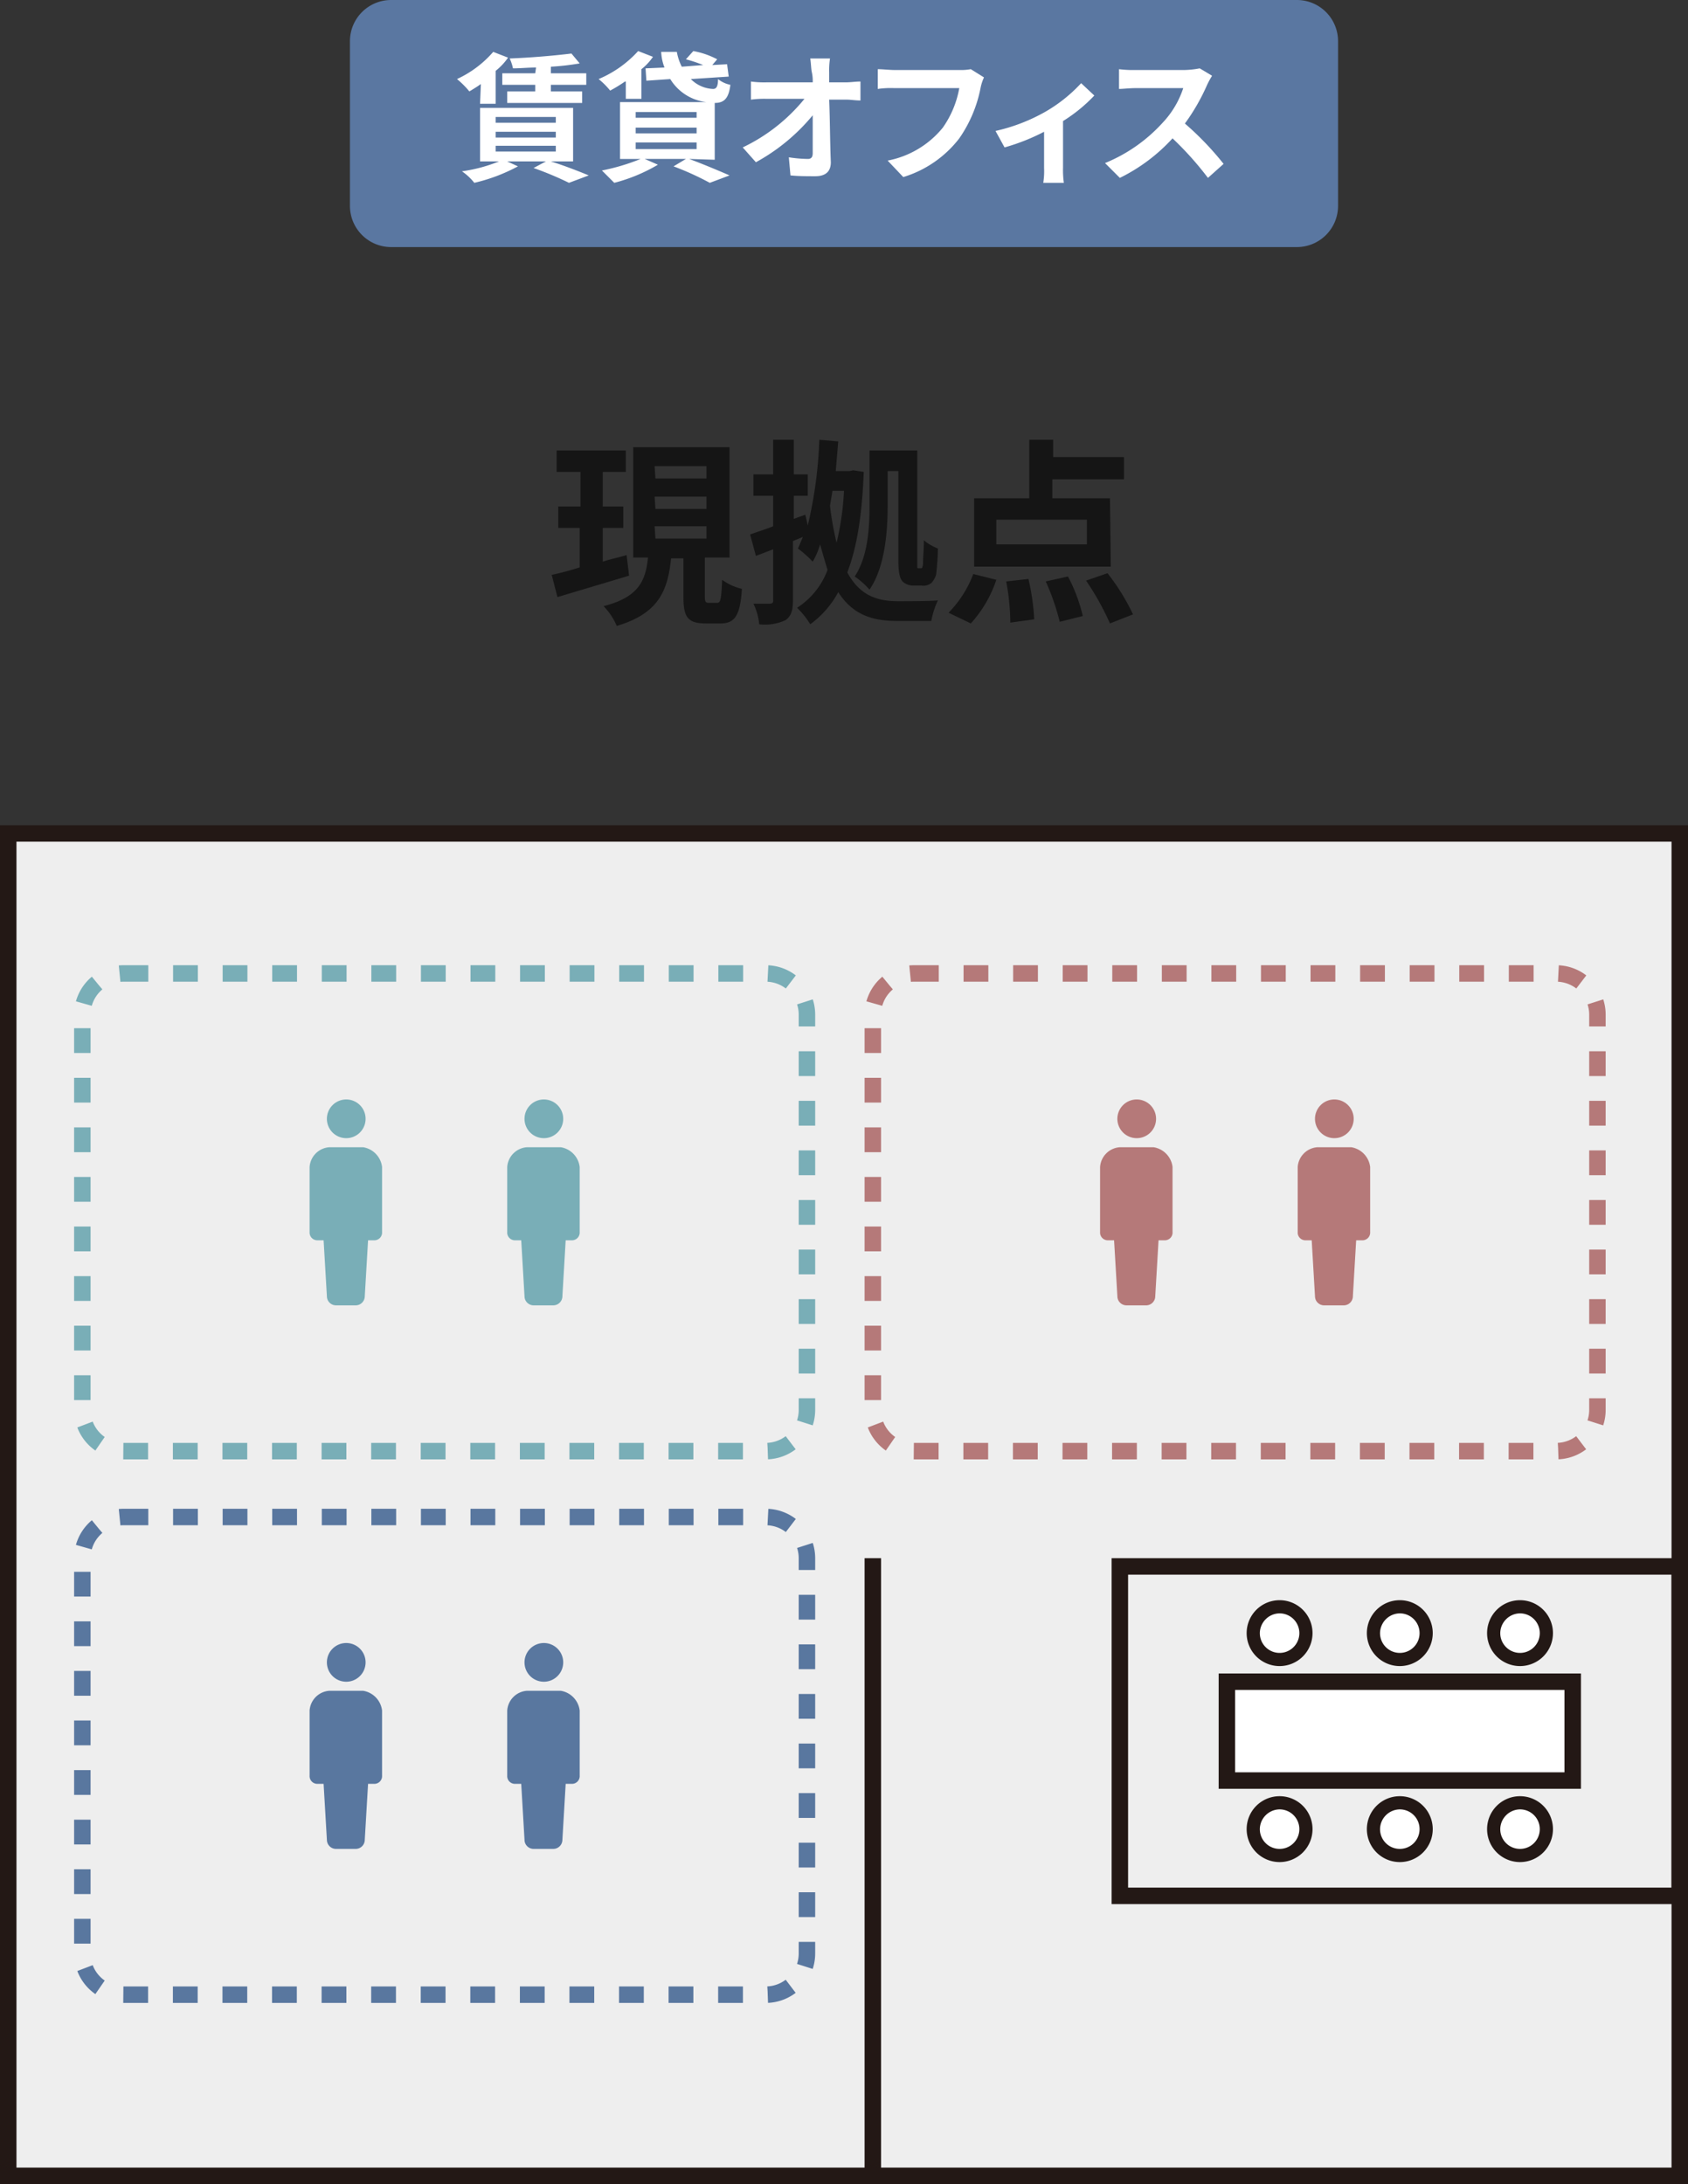 <svg xmlns="http://www.w3.org/2000/svg" width="205" height="265.2" viewBox="0 0 205 265.2"><rect x="0" y="0" width="205" height="265.2" fill="#333333" stroke="none"/><defs><style>.cls-1{fill:#5a77a1;}.cls-2{fill:#fff;}.cls-3{fill:#eee;}.cls-4{fill:#231815;}.cls-5{fill:#79aeb7;}.cls-10,.cls-6,.cls-8{fill:none;stroke-miterlimit:10;stroke-width:2px;stroke-dasharray:3.01 3.01;}.cls-6{stroke:#79aeb7;}.cls-7{fill:#59779f;}.cls-8{stroke:#59779f;}.cls-9{fill:#b57979;}.cls-10{stroke:#b57979;}.cls-11{fill:#151515;}</style></defs><g id="レイヤー_2" data-name="レイヤー 2"><g id="レイヤー_1-2" data-name="レイヤー 1"><path class="cls-1" d="M47.5,0h110a5,5,0,0,1,5,5V25a5,5,0,0,1-5,5H47.5a5,5,0,0,1-5-5V5A5,5,0,0,1,47.5,0Z"/><path class="cls-2" d="M58.4,10.2c-.4.3-.9.6-1.4.9a10.61,10.61,0,0,0-1.5-1.5,13.07,13.07,0,0,0,4.4-3.3l1.8.7a7.52,7.52,0,0,1-1.5,1.6v4H58.3l.1-2.4Zm8.5,9.4c1.6.5,3.4,1.2,4.6,1.7l-2.4.9a39.29,39.29,0,0,0-4.3-1.8l1.5-.8H61.6l1.3.6a21.35,21.35,0,0,1-5.3,2,6.73,6.73,0,0,0-1.5-1.4,18.77,18.77,0,0,0,4.5-1.2H58.3V13.1H69.6v6.5Zm-6.7-4.7h7.3v-.7H60.2Zm0,1.8h7.3V16H60.2Zm0,1.7h7.3v-.7H60.2ZM65.1,8.2c-1,0-1.9.1-2.8.1a5.64,5.64,0,0,0-.4-1.2q3.75-.15,7.5-.6l1,1.2a30.92,30.92,0,0,1-3.5.4v.8h4.3v1.4H66.9v.8h3.8v1.4H61.6V11.1H65v-.8H61V8.9h4Z"/><path class="cls-2" d="M75.9,9.9A17.39,17.39,0,0,1,74.1,11a9.27,9.27,0,0,0-1.4-1.4,13.57,13.57,0,0,0,4.8-3.4l1.8.7a6.73,6.73,0,0,1-1.4,1.5V12H76V9.9Zm7.8,9.4c1.6.6,3.3,1.3,4.9,2l-2.4.9a34.89,34.89,0,0,0-4.4-2l1.5-.9h-5l1.6.7a20.49,20.49,0,0,1-5.3,2.2l-1.5-1.5a25.42,25.42,0,0,0,4.7-1.4H75.3V12.4H85.8a5.93,5.93,0,0,1-4.4-2.8l-2.9.2-.1-1.5,2.3-.1a5.85,5.85,0,0,1-.4-1.9h1.9a6.36,6.36,0,0,0,.6,1.8l2.6-.2a17.23,17.23,0,0,0-2.1-.7l.9-1a10,10,0,0,1,2.9,1l-.6.7,1.8-.1.2,1.5-4.6.3a4,4,0,0,0,2.7,1.2c.4,0,.6-.3.6-1.2a3.48,3.48,0,0,0,1.5.7c-.2,1.7-.8,2.2-1.9,2.2v6.9Zm-6.5-5h7.4v-.7H77.2Zm0,1.9h7.4v-.7H77.2Zm0,1.9h7.4v-.8H77.2Z"/><path class="cls-2" d="M102.7,10c.6,0,1.2-.1,1.8-.1v2.3c-.6,0-1.2-.1-1.6-.1h-2.2c.1,2.5.1,5.3.2,7.6,0,1.1-.6,1.7-1.9,1.7-1,0-2,0-3-.1l-.2-2.2a16.41,16.41,0,0,0,2.3.2c.4,0,.6-.2.6-.7V14a23.64,23.64,0,0,1-6.9,5.7l-1.6-1.8A21.63,21.63,0,0,0,97.7,12H93.1a12.1,12.1,0,0,0-1.9.1V9.9a12.1,12.1,0,0,0,1.9.1h5.6a4.87,4.87,0,0,0-.1-1.2c-.1-.4-.1-1.1-.2-1.7h2.4a9.7,9.7,0,0,0-.1,1.7V10Z"/><path class="cls-2" d="M119.5,9.4a5.64,5.64,0,0,0-.4,1.2,16.1,16.1,0,0,1-2.6,6.2,13.56,13.56,0,0,1-6.8,4.7l-1.9-2a11.4,11.4,0,0,0,6.7-4,12,12,0,0,0,2-4.8h-7.9a10.93,10.93,0,0,0-2,.1V8.4c.5,0,1.5.1,2,.1h7.9a6.6,6.6,0,0,0,1.4-.1Z"/><path class="cls-2" d="M132.9,11.6a19.07,19.07,0,0,1-3.8,3.1v5.7a10.87,10.87,0,0,0,.1,1.8h-2.5a9.18,9.18,0,0,0,.1-1.8V16a25.26,25.26,0,0,1-4.8,1.9l-1.1-2a21.9,21.9,0,0,0,6-2.3,18.33,18.33,0,0,0,4.4-3.5Z"/><path class="cls-2" d="M147.2,9.2a10.91,10.91,0,0,0-.6,1.1,24.76,24.76,0,0,1-2.7,4.7,36.31,36.31,0,0,1,4.7,4.9l-1.9,1.7a38.85,38.85,0,0,0-4.3-4.8,21.52,21.52,0,0,1-6.4,4.8l-1.8-1.8a19.28,19.28,0,0,0,7-4.9,11.19,11.19,0,0,0,2.5-4.2h-5.8c-.7,0-1.6.1-2,.1V8.4a13.4,13.4,0,0,0,2,.1h6a11,11,0,0,0,1.8-.2Z"/><rect class="cls-3" x="1" y="101.2" width="203" height="163"/><path class="cls-4" d="M203,102.2v161H2v-161H203m2-2H0v165H205Z"/><path class="cls-4" d="M203,191.2v38H137v-38h66m2-2H135v42h70Z"/><rect class="cls-2" x="149" y="204.2" width="42" height="12"/><path class="cls-4" d="M190,205.2v10H150v-10h40m2-2H148v14h44Z"/><circle class="cls-2" cx="155.4" cy="198.2" r="3.2"/><path class="cls-4" d="M155.4,195.9a2.4,2.4,0,1,1-2.4,2.4,2.43,2.43,0,0,1,2.4-2.4h0m0-1.6a4,4,0,1,0,4,4A4,4,0,0,0,155.4,194.3Z"/><circle class="cls-2" cx="170" cy="198.2" r="3.2"/><path class="cls-4" d="M170,195.9a2.4,2.4,0,1,1-2.4,2.4,2.43,2.43,0,0,1,2.4-2.4h0m0-1.6a4,4,0,1,0,4,4A4,4,0,0,0,170,194.3Z"/><circle class="cls-2" cx="184.6" cy="198.2" r="3.2"/><path class="cls-4" d="M184.6,195.9a2.4,2.4,0,1,1-2.4,2.4,2.43,2.43,0,0,1,2.4-2.4m0-1.6a4,4,0,1,0,4,4A4,4,0,0,0,184.6,194.3Z"/><circle class="cls-2" cx="155.4" cy="222.1" r="3.2"/><path class="cls-4" d="M155.4,219.7a2.4,2.4,0,1,1-2.4,2.4,2.43,2.43,0,0,1,2.4-2.4h0m0-1.6a4,4,0,1,0,4,4A4,4,0,0,0,155.4,218.1Z"/><circle class="cls-2" cx="170" cy="222.1" r="3.2"/><path class="cls-4" d="M170,219.7a2.4,2.4,0,1,1-2.4,2.4,2.43,2.43,0,0,1,2.4-2.4h0m0-1.6a4,4,0,1,0,4,4A4,4,0,0,0,170,218.1Z"/><circle class="cls-2" cx="184.6" cy="222.1" r="3.2"/><path class="cls-4" d="M184.6,219.7a2.4,2.4,0,1,1-2.4,2.4,2.43,2.43,0,0,1,2.4-2.4m0-1.6a4,4,0,1,0,4,4A4,4,0,0,0,184.6,218.1Z"/><rect class="cls-4" x="105" y="189.2" width="2" height="76"/><path class="cls-5" d="M42,138.2a2.35,2.35,0,1,0-2.3-2.4h0A2.35,2.35,0,0,0,42,138.2Z"/><path class="cls-5" d="M44.1,139.3H40a2.58,2.58,0,0,0-2.4,2.4v7.9a.94.94,0,0,0,1,1h.7l.4,6.8a1.11,1.11,0,0,0,1.1,1.1h2.4a1.11,1.11,0,0,0,1.1-1.1h0l.4-6.8h.7a.94.94,0,0,0,1-1v-7.9A2.76,2.76,0,0,0,44.1,139.3Z"/><path class="cls-5" d="M66,138.2a2.35,2.35,0,1,0-2.3-2.4h0A2.35,2.35,0,0,0,66,138.2Z"/><path class="cls-5" d="M68.1,139.3H64a2.58,2.58,0,0,0-2.4,2.4v7.9a.94.94,0,0,0,1,1h.7l.4,6.8a1.11,1.11,0,0,0,1.1,1.1h2.4a1.11,1.11,0,0,0,1.1-1.1h0l.4-6.8h.7a.94.94,0,0,0,1-1v-7.9A2.76,2.76,0,0,0,68.1,139.3Z"/><path class="cls-6" d="M15,118.2H93a5,5,0,0,1,5,5v48a5,5,0,0,1-5,5H15a5,5,0,0,1-5-5v-48A5,5,0,0,1,15,118.2Z"/><path class="cls-7" d="M42,204.2a2.35,2.35,0,1,0-2.3-2.4h0A2.35,2.35,0,0,0,42,204.2Z"/><path class="cls-7" d="M44.1,205.3H40a2.58,2.58,0,0,0-2.4,2.4v7.9a.94.94,0,0,0,1,1h.7l.4,6.8a1.11,1.11,0,0,0,1.1,1.1h2.4a1.11,1.11,0,0,0,1.1-1.1h0l.4-6.8h.7a.94.94,0,0,0,1-1v-7.9A2.76,2.76,0,0,0,44.1,205.3Z"/><path class="cls-7" d="M66,204.2a2.35,2.35,0,1,0-2.3-2.4h0A2.35,2.35,0,0,0,66,204.2Z"/><path class="cls-7" d="M68.1,205.3H64a2.58,2.58,0,0,0-2.4,2.4v7.9a.94.94,0,0,0,1,1h.7l.4,6.8a1.11,1.11,0,0,0,1.1,1.1h2.4a1.11,1.11,0,0,0,1.1-1.1h0l.4-6.8h.7a.94.94,0,0,0,1-1v-7.9A2.76,2.76,0,0,0,68.1,205.3Z"/><path class="cls-8" d="M15,184.2H93a5,5,0,0,1,5,5v48a5,5,0,0,1-5,5H15a5,5,0,0,1-5-5v-48A5,5,0,0,1,15,184.2Z"/><path class="cls-9" d="M138,138.2a2.35,2.35,0,1,0-2.3-2.4h0A2.35,2.35,0,0,0,138,138.2Z"/><path class="cls-9" d="M140.1,139.3H136a2.58,2.58,0,0,0-2.4,2.4v7.9a.94.94,0,0,0,1,1h.7l.4,6.8a1.11,1.11,0,0,0,1.1,1.1h2.4a1.11,1.11,0,0,0,1.1-1.1h0l.4-6.8h.7a.94.94,0,0,0,1-1v-7.9A2.76,2.76,0,0,0,140.1,139.3Z"/><path class="cls-9" d="M162,138.2a2.35,2.35,0,1,0-2.3-2.4h0A2.35,2.35,0,0,0,162,138.2Z"/><path class="cls-9" d="M164.1,139.3H160a2.58,2.58,0,0,0-2.4,2.4v7.9a.94.94,0,0,0,1,1h.7l.4,6.8a1.11,1.11,0,0,0,1.1,1.1h2.4a1.11,1.11,0,0,0,1.1-1.1h0l.4-6.8h.7a.94.94,0,0,0,1-1v-7.9A2.76,2.76,0,0,0,164.1,139.3Z"/><path class="cls-10" d="M111,118.2h78a5,5,0,0,1,5,5v48a5,5,0,0,1-5,5H111a5,5,0,0,1-5-5v-48A5,5,0,0,1,111,118.2Z"/><path class="cls-11" d="M76.4,69.9l-8.7,2.6L67,69.8c1-.2,2.1-.5,3.4-.9V64.1H67.8V61.5h2.7V57.3H67.6V54.7H76v2.6H73.2v4.2h2.5v2.6H73.2v4.1c.9-.3,1.9-.5,2.9-.8Zm10.7,3.3c.4,0,.5-.4.6-2.8a6.59,6.59,0,0,0,2.4,1.1c-.2,3.3-.9,4.2-2.6,4.2H85.7c-2.2,0-2.7-.8-2.7-3.2V67.8H81.5c-.4,3.9-1.5,6.7-6.6,8.2a7.76,7.76,0,0,0-1.6-2.4c4.3-1.1,5.1-3.1,5.4-5.9H76.9V54.3H88.6V67.7h-3v4.7c0,.7.1.8.5.8ZM79.6,58.1h6.2V56.6H79.5Zm0,3.7h6.2V60.3H79.5Zm0,3.6h6.2V63.9H79.5Z"/><path class="cls-11" d="M104.9,57.3c-.2,5.1-.8,9.1-2,12.2,1.5,2.8,3.6,3.5,6.2,3.5.8,0,3.9,0,4.8-.1a10.43,10.43,0,0,0-.8,2.5H109c-3,0-5.4-.7-7.2-3.5a11.57,11.57,0,0,1-3.4,3.9,10,10,0,0,0-1.6-2,9.31,9.31,0,0,0,3.7-4.6c-.3-1-.6-2-.9-3.1a9.49,9.49,0,0,1-.9,2.1,12.94,12.94,0,0,0-1.8-1.6c.2-.4.4-.9.6-1.4l-1.2.5v7.2c0,1.2-.2,1.9-.9,2.4a5.86,5.86,0,0,1-3.2.5,7.17,7.17,0,0,0-.7-2.5h2c.3,0,.4-.1.4-.4V66.7l-2.1.8-.7-2.6c.8-.3,1.8-.6,2.8-1V60.2H91.5V57.6h2.4V53.4h2.5v4.2h1.7v2.6H96.4V63l1.4-.5.3,1.3a52,52,0,0,0,1.4-10.4l2.3.2-.3,3.6h1.7l.4-.1Zm-3.8,2.3-.3,1.8a35.4,35.4,0,0,0,.8,4.5,34.17,34.17,0,0,0,.9-6.3Zm6.7,1.8c0,3.1-.3,7.4-2.2,10.2a9.34,9.34,0,0,0-1.8-1.6c1.6-2.4,1.8-5.9,1.8-8.6V54.7h5.8V68.9c0,.1.1.1.2.1h.2c.1,0,.2,0,.2-.1a1.7,1.7,0,0,0,.1-.7c0-.5.1-1.4.1-2.6a5.85,5.85,0,0,0,1.7,1c0,1-.1,2.1-.2,3.1a2.38,2.38,0,0,1-.6,1.1,1.56,1.56,0,0,1-1.2.3h-1a1.9,1.9,0,0,1-1.3-.5c-.3-.4-.5-.9-.5-2.7V57.2h-1.3Z"/><path class="cls-11" d="M115.2,74.4a13.52,13.52,0,0,0,3-4.7l2.8.7a14.83,14.83,0,0,1-3.1,5.3Zm19.7-5.6H118.3V60.5H125V53.4h2.9v2.1h8.6v2.7h-8.7v2.3h7ZM132,63.1H121v3h11Zm-7.1,7.2a27.55,27.55,0,0,1,.7,4.9l-2.9.4a28.25,28.25,0,0,0-.5-5Zm4.8-.3a19.78,19.78,0,0,1,1.8,4.8l-2.8.7a28.42,28.42,0,0,0-1.7-4.9Zm4.8-.4a26,26,0,0,1,3.1,5l-2.8,1.1a32.94,32.94,0,0,0-2.9-5.2Z"/></g></g></svg>